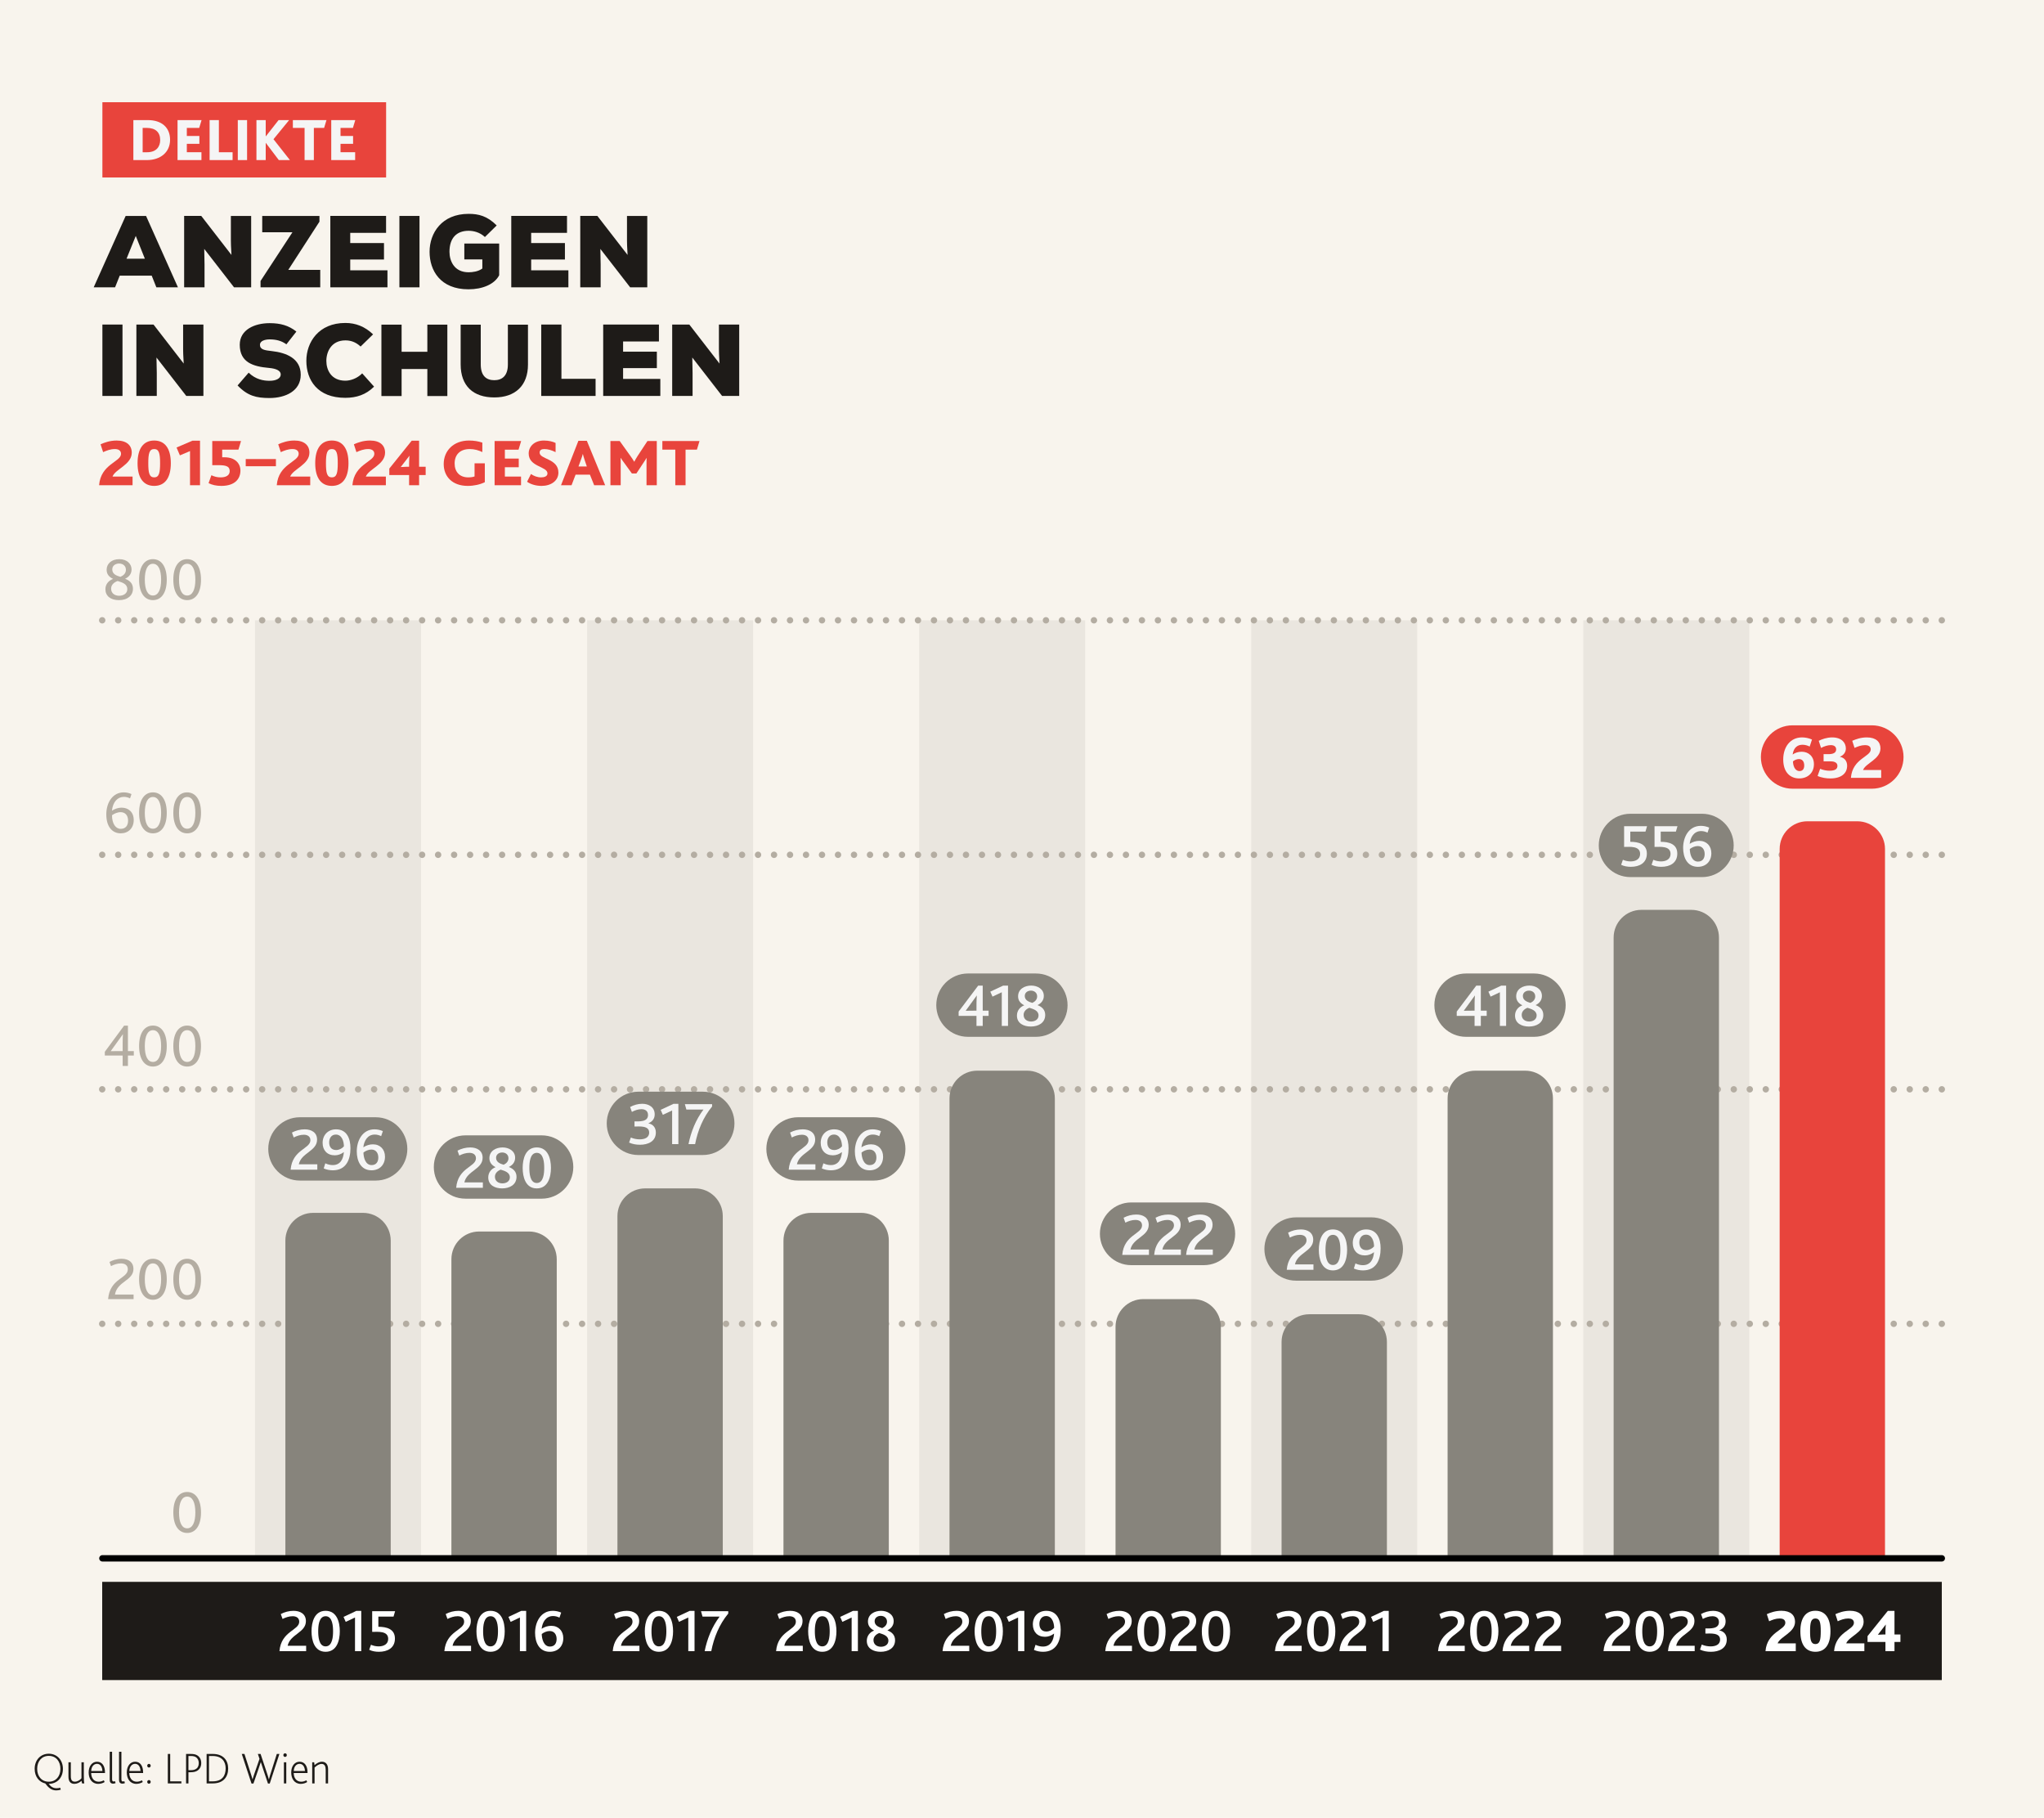 <?xml version="1.0" encoding="UTF-8"?>
<svg id="Layer_1" xmlns="http://www.w3.org/2000/svg" width="1280" height="1138.066" version="1.1" viewBox="0 0 1280 1138.066">
  <!-- Generator: Adobe Illustrator 29.5.1, SVG Export Plug-In . SVG Version: 2.1.0 Build 141)  -->
  <defs>
    <style>
      .st0 {
        fill: #fff;
      }

      .st1 {
        fill: #b4ada2;
      }

      .st2 {
        fill: #eae6df;
      }

      .st3 {
        stroke: #000;
      }

      .st3, .st4, .st5 {
        fill: none;
        stroke-linecap: round;
        stroke-linejoin: round;
        stroke-width: 4px;
      }

      .st6 {
        fill: #87847c;
      }

      .st4, .st5 {
        stroke: #b4ada2;
      }

      .st7 {
        fill: #1e1b18;
      }

      .st5 {
        stroke-dasharray: 0 10.017;
      }

      .st8 {
        fill: #f5f5f5;
      }

      .st9 {
        fill: #e8443c;
      }

      .st10 {
        fill: #f8f4ed;
      }
    </style>
  </defs>
  <rect id="Hintergrund" class="st10" x="-19.441" y="-24.188" width="1324.441" height="2049.188"/>
  <g>
    <path class="st7" d="M21.709,1107.396c0-5.6,3.78-9.464,8.848-9.464,5.152,0,8.848,3.976,8.848,9.464,0,5.824-3.892,9.408-8.96,9.408,1.456,1.792,2.828,2.744,4.956,2.744.952,0,1.708-.141,2.296-.337l.364,1.232c-.784.28-1.792.448-2.912.448-3.108,0-5.04-1.988-6.804-4.34-3.864-.896-6.636-4.256-6.636-9.156ZM37.837,1107.396c0-4.424-2.548-8.12-7.28-8.12-4.424,0-7.28,3.388-7.28,8.12s2.856,8.063,7.28,8.063,7.28-3.331,7.28-8.063Z"/>
    <path class="st7" d="M43.146,1114.396c-.224-.729-.28-1.316-.28-2.24v-8.876h1.484v8.316c0,.952.028,1.624.224,2.24.336,1.119,1.12,1.596,2.268,1.596,1.736,0,3.416-1.12,4.172-2.156v-9.996h1.484v8.232c0,3.08.112,4.368.28,5.012h-1.4l-.336-1.596c-1.26,1.092-2.8,1.876-4.536,1.876-1.26,0-2.8-.588-3.36-2.408Z"/>
    <path class="st7" d="M57.093,1110.028c.028,2.968,1.624,5.432,4.704,5.432,1.204,0,2.324-.392,3.22-.896l.504,1.092c-1.036.7-2.604,1.148-4.004,1.148-3.92,0-5.992-3.164-5.992-7.141,0-4.06,2.24-6.72,5.208-6.72,3.192,0,5.012,2.604,5.012,6.692v.392h-8.652ZM64.121,1108.74c-.056-2.268-1.12-4.479-3.36-4.479-2.184,0-3.584,1.987-3.64,4.479h7Z"/>
    <path class="st7" d="M68.709,1096.7h1.484v17.137c0,1.147.308,1.483,1.036,1.483.252,0,.644-.112.812-.196l.336,1.204c-.42.196-1.008.336-1.568.336-1.428,0-2.1-.896-2.1-2.296v-17.668Z"/>
    <path class="st7" d="M74.545,1096.7h1.484v17.137c0,1.147.308,1.483,1.036,1.483.252,0,.644-.112.812-.196l.336,1.204c-.42.196-1.008.336-1.568.336-1.428,0-2.1-.896-2.1-2.296v-17.668Z"/>
    <path class="st7" d="M80.968,1110.028c.028,2.968,1.624,5.432,4.704,5.432,1.204,0,2.324-.392,3.22-.896l.504,1.092c-1.036.7-2.604,1.148-4.004,1.148-3.92,0-5.992-3.164-5.992-7.141,0-4.06,2.24-6.72,5.208-6.72,3.192,0,5.012,2.604,5.012,6.692v.392h-8.652ZM87.996,1108.74c-.056-2.268-1.12-4.479-3.36-4.479-2.184,0-3.584,1.987-3.64,4.479h7Z"/>
    <path class="st7" d="M92.188,1105.437c0-.616.476-1.148,1.092-1.148s1.092.532,1.092,1.148-.476,1.147-1.092,1.147-1.092-.531-1.092-1.147ZM92.188,1115.572c0-.616.476-1.147,1.092-1.147s1.092.531,1.092,1.147-.476,1.148-1.092,1.148-1.092-.532-1.092-1.148Z"/>
    <path class="st7" d="M105.096,1098.072h1.484v17.164h7v1.288h-8.484v-18.452Z"/>
    <path class="st7" d="M116.525,1098.072h3.024c1.848,0,3.024.309,3.948.868,1.568.952,2.52,2.632,2.52,4.872,0,2.156-.924,4.004-2.884,4.984-.896.447-2.044.728-3.724.728h-1.4v7h-1.484v-18.452ZM119.549,1108.236c1.316,0,2.24-.252,2.912-.616,1.344-.699,2.016-2.016,2.016-3.808,0-1.708-.672-3.052-1.876-3.78-.7-.42-1.624-.672-2.996-.672h-1.596v8.876h1.54Z"/>
    <path class="st7" d="M129.386,1098.072h3.836c6.636,0,9.66,3.977,9.66,9.156,0,5.124-2.884,9.296-9.66,9.296h-3.836v-18.452ZM133.166,1115.236c6.132,0,8.148-3.724,8.148-8.147,0-4.396-2.492-7.729-8.176-7.729h-2.268v15.876h2.296Z"/>
    <path class="st7" d="M151.394,1098.072h1.68l3.64,11.284c.42,1.316.98,2.996,1.4,4.592h.056c.504-1.708.952-3.023,1.484-4.536l2.856-8.26-1.036-3.08h1.708l3.808,11.452c.392,1.204.98,2.884,1.372,4.424h.056c.42-1.624.84-2.996,1.288-4.368l3.64-11.508h1.624l-6.048,18.536h-1.12l-3.024-9.044c-.56-1.652-.98-2.856-1.428-4.34h-.056c-.448,1.456-.812,2.52-1.456,4.368l-3.136,9.016h-1.204l-6.104-18.536Z"/>
    <path class="st7" d="M177.45,1098.801c0-.645.42-1.12,1.064-1.12.672,0,1.092.476,1.092,1.12,0,.672-.448,1.12-1.092,1.12s-1.064-.477-1.064-1.12ZM177.787,1103.28h1.484v13.244h-1.484v-13.244Z"/>
    <path class="st7" d="M183.933,1110.028c.028,2.968,1.624,5.432,4.704,5.432,1.204,0,2.324-.392,3.22-.896l.504,1.092c-1.036.7-2.604,1.148-4.004,1.148-3.92,0-5.992-3.164-5.992-7.141,0-4.06,2.24-6.72,5.208-6.72,3.192,0,5.012,2.604,5.012,6.692v.392h-8.652ZM190.96,1108.74c-.056-2.268-1.12-4.479-3.36-4.479-2.184,0-3.584,1.987-3.64,4.479h7Z"/>
    <path class="st7" d="M195.508,1103.28h1.232l.224,1.792c1.456-1.26,2.968-2.128,4.676-2.128,2.072,0,3.808,1.428,3.808,4.592v8.988h-1.484v-8.456c0-2.128-.588-3.752-2.548-3.752-1.624,0-3.052,1.036-4.424,2.268v9.94h-1.484v-13.244Z"/>
  </g>
  <g>
    <path class="st7" d="M74.975,172.57l-2.914,7.315h-13.391l20.025-44.699h12.771l19.963,44.699h-13.516l-2.913-7.315h-20.025ZM79.253,161.968h11.469l-5.703-14.259-5.766,14.259Z"/>
    <path class="st7" d="M144.576,150.499v-15.313h12.709v44.699h-10.726l-18.66-24.055.186,9.733v14.321h-12.771v-44.699h10.726l18.909,24.426c-.311-5.27-.372-7.377-.372-9.113Z"/>
    <path class="st7" d="M200.046,135.186v3.596l-19.529,30.192h20.025v10.911h-37.384v-3.968l19.963-30.502h-18.909v-10.229h35.834Z"/>
    <path class="st7" d="M206.862,179.885v-44.699h34.904v10.601h-22.442v6.386h21.141v10.292h-21.141v6.757h23.311v10.664h-35.772Z"/>
    <path class="st7" d="M250.113,135.186h12.586v44.699h-12.586v-44.699Z"/>
    <path class="st7" d="M293.438,144.485c-7.315,0-11.966,4.34-11.966,13.143,0,5.766,2.977,12.833,11.966,12.833,2.418,0,6.075-.434,8.617-2.356v-5.704h-11.283v-9.919h21.822v19.839c-2.913,5.704-10.539,8.804-19.219,8.804-17.669,0-24.364-11.842-24.364-23.497,0-11.779,7.688-23.745,24.427-23.745,6.262,0,11.655,1.302,17.606,7.254l-7.377,7.253c-3.224-3.038-7.191-3.906-10.229-3.906Z"/>
    <path class="st7" d="M320.167,179.885v-44.699h34.904v10.601h-22.442v6.386h21.141v10.292h-21.141v6.757h23.311v10.664h-35.772Z"/>
    <path class="st7" d="M392.637,150.499v-15.313h12.709v44.699h-10.726l-18.66-24.055.186,9.733v14.321h-12.771v-44.699h10.726l18.909,24.426c-.311-5.27-.372-7.377-.372-9.113Z"/>
    <path class="st7" d="M64.125,203.186h12.586v44.699h-12.586v-44.699Z"/>
    <path class="st7" d="M114.672,218.499v-15.312h12.709v44.699h-10.726l-18.66-24.055.186,9.733v14.321h-12.771v-44.699h10.726l18.909,24.427c-.311-5.271-.372-7.378-.372-9.114Z"/>
    <path class="st7" d="M168.862,212.485c-3.038,0-6.076.992-6.076,3.349,0,3.1,3.038,3.472,7.439,3.968,8.865.991,18.104,4.463,18.104,14.816,0,10.168-9.548,14.569-19.591,14.569-8.122,0-13.701-1.302-19.963-7.873l6.943-7.998c4.401,4.278,9.3,5.084,13.081,5.084,4.154,0,7.006-1.488,7.006-3.968,0-2.232-2.48-3.658-7.439-4.092-9.796-.868-18.228-3.41-18.228-14.507,0-9.424,9.3-13.516,18.724-13.516,6.695,0,11.903,1.426,16.738,5.27l-6.262,7.998c-3.037-2.294-6.571-3.101-10.477-3.101Z"/>
    <path class="st7" d="M216.272,249.063c-17.482,0-24.427-11.098-24.427-23.187,0-11.531,7.626-23.683,24.427-23.683,6.51,0,12.214,2.231,17.359,7.13l-7.812,7.625c-3.286-3.037-6.51-3.844-9.548-3.844-8.68,0-11.903,7.006-11.903,12.834,0,5.766,3.101,12.398,11.903,12.398,3.101,0,7.315-1.302,10.54-4.587l7.439,8.307c-5.084,5.084-11.098,7.006-17.979,7.006Z"/>
    <path class="st7" d="M267.615,231.022h-16.119v16.925h-12.647v-44.699h12.647v16.987h16.119v-16.987h12.523v44.699h-12.523v-16.925Z"/>
    <path class="st7" d="M330.63,228.232c0,13.206-7.998,20.583-21.079,20.583s-21.078-7.067-21.078-20.707v-24.86h12.585v24.86c0,7.068,3.348,9.92,8.493,9.92,5.084,0,8.494-2.976,8.494-9.796v-24.984h12.585v24.984Z"/>
    <path class="st7" d="M351.582,237.16h21.389v10.726h-34.036v-44.699h12.647v33.974Z"/>
    <path class="st7" d="M377.734,247.885v-44.699h34.904v10.602h-22.442v6.385h21.141v10.292h-21.141v6.758h23.311v10.663h-35.772Z"/>
    <path class="st7" d="M450.205,218.499v-15.312h12.709v44.699h-10.726l-18.66-24.055.186,9.733v14.321h-12.771v-44.699h10.726l18.909,24.427c-.311-5.271-.372-7.378-.372-9.114Z"/>
  </g>
  <g>
    <path class="st9" d="M75.789,284.118c0-2.226-1.89-2.982-3.823-2.982-2.856,0-5.125.924-7.393,1.933l-1.596-4.915c2.562-1.134,5.923-2.353,10.082-2.353,6.385,0,9.452,3.108,9.452,7.604,0,7.477-10.25,10.208-12.056,14.955h12.561v5.419h-20.962c1.092-13.4,13.736-14.535,13.736-19.66Z"/>
    <path class="st9" d="M86.139,290c0-9.326,3.781-14.199,10.418-14.199s10.418,4.873,10.418,14.199-3.781,14.198-10.418,14.198-10.418-4.873-10.418-14.198ZM100.253,290c0-6.007-.63-8.864-3.696-8.864s-3.697,2.856-3.697,8.864.63,8.863,3.697,8.863,3.696-2.856,3.696-8.863Z"/>
    <path class="st9" d="M118.998,282.396l-6.343,2.688-2.101-4.915,9.998-4.285h4.705v27.893h-6.259v-21.382Z"/>
    <path class="st9" d="M132.377,297.519c1.764.84,3.528,1.344,5.839,1.344,3.15,0,5.629-1.176,5.629-3.907,0-1.344-.42-2.478-2.016-3.108-1.092-.462-2.773-.63-5.209-.63h-3.697v-15.123h18.021l-1.638,5.419h-10.166v4.747h1.05c2.227,0,4.075.336,5.503.966,3.571,1.554,4.873,4.663,4.873,7.309,0,5.335-3.529,9.662-11.972,9.662-3.15,0-5.755-.588-7.981-1.722l1.765-4.957Z"/>
    <path class="st9" d="M153.885,287.395h18.903v4.495h-18.903v-4.495Z"/>
    <path class="st9" d="M187.046,284.118c0-2.226-1.89-2.982-3.823-2.982-2.856,0-5.125.924-7.393,1.933l-1.596-4.915c2.562-1.134,5.923-2.353,10.082-2.353,6.385,0,9.452,3.108,9.452,7.604,0,7.477-10.25,10.208-12.056,14.955h12.561v5.419h-20.962c1.092-13.4,13.736-14.535,13.736-19.66Z"/>
    <path class="st9" d="M197.397,290c0-9.326,3.781-14.199,10.418-14.199s10.417,4.873,10.417,14.199-3.78,14.198-10.417,14.198-10.418-4.873-10.418-14.198ZM211.512,290c0-6.007-.63-8.864-3.697-8.864s-3.697,2.856-3.697,8.864.63,8.863,3.697,8.863,3.697-2.856,3.697-8.863Z"/>
    <path class="st9" d="M234.418,284.118c0-2.226-1.89-2.982-3.823-2.982-2.856,0-5.125.924-7.393,1.933l-1.596-4.915c2.562-1.134,5.923-2.353,10.082-2.353,6.385,0,9.452,3.108,9.452,7.604,0,7.477-10.25,10.208-12.056,14.955h12.561v5.419h-20.962c1.092-13.4,13.736-14.535,13.736-19.66Z"/>
    <path class="st9" d="M243.794,293.36l14.031-17.475h4.621v16.341h4.117v5.167h-4.117v6.385h-6.259v-6.385h-12.393v-4.033ZM254.464,292.226h1.723v-2.058c0-2.059.21-4.537.252-4.873l-5.503,7.1c.378-.042,2.562-.168,3.528-.168Z"/>
    <path class="st9" d="M303.607,301.888c-2.983,1.47-6.847,2.31-10.712,2.31-9.662,0-15.039-5.881-15.039-13.694,0-8.359,6.217-14.703,15.836-14.703,3.277,0,5.923.504,8.36,1.302v5.923c-2.311-1.092-4.831-1.891-7.855-1.891-6.301,0-9.494,3.697-9.494,9.032,0,5.167,3.024,8.695,8.527,8.695,1.554,0,2.982-.21,3.949-.588v-8.191h6.427v11.804Z"/>
    <path class="st9" d="M309.73,276.095h16.635l-1.639,5.419h-8.569v5.587h8.696v5.419h-8.696v5.839h10.124v5.419h-16.551v-27.683Z"/>
    <path class="st9" d="M332.503,296.763c1.849,1.26,3.949,2.1,6.385,2.1,1.89,0,3.949-.63,3.949-2.436,0-4.579-11.762-3.991-11.762-12.519,0-4.243,3.403-8.107,9.536-8.107,3.067,0,5.629.672,7.31,1.512v5.755c-2.562-1.26-4.831-1.933-7.1-1.933-1.554,0-2.898.546-2.898,2.227,0,4.285,11.762,3.612,11.762,12.518,0,5.125-4.621,8.317-10.544,8.317-3.276,0-6.679-.882-9.074-2.604l2.437-4.831Z"/>
    <path class="st9" d="M362.203,275.969h5.293l11.468,27.809h-6.889l-2.646-6.595h-8.99l-2.521,6.595h-6.595l10.88-27.809ZM367.496,292.058l-1.302-3.823c-.63-1.89-.966-3.066-1.176-3.949h-.084c-.21.924-.588,2.101-1.302,3.991l-1.386,3.781h5.251Z"/>
    <path class="st9" d="M382.269,276.095h5.797l6.931,9.662c.84,1.176,1.512,2.184,2.142,3.276h.084c.504-1.008,1.176-2.185,2.017-3.487l6.217-9.452h5.839v27.683h-6.427v-14.115c0-1.008,0-2.142.042-2.982h-.042c-.252.588-1.386,2.227-1.848,2.94l-4.495,6.806h-2.814l-5.125-7.058c-.588-.798-1.26-1.638-1.849-2.688h-.084c.042.924.042,2.017.042,2.772v14.325h-6.427v-27.683Z"/>
    <path class="st9" d="M422.888,281.514h-8.107v-5.419h23.272l-1.639,5.419h-7.099v22.264h-6.428v-22.264Z"/>
  </g>
  <rect class="st9" x="64.125" y="64" width="177.67" height="47.111"/>
  <rect class="st7" x="64" y="990.333" width="1152" height="61.499"/>
  <g>
    <path class="st8" d="M83.516,75.184h9.042c8.777,0,13.944,4.711,13.944,12.31,0,7.903-6.079,12.728-14.552,12.728h-8.435v-25.038ZM92.103,95.321c5.813,0,8.207-3.533,8.207-7.637,0-4.863-2.926-7.599-8.321-7.599h-2.66v15.236h2.774Z"/>
    <path class="st8" d="M111.18,75.184h15.046l-1.482,4.901h-7.751v5.053h7.865v4.901h-7.865v5.281h9.157v4.901h-14.97v-25.038Z"/>
    <path class="st8" d="M131.255,75.184h5.813v20.137h8.587v4.901h-14.4v-25.038Z"/>
    <path class="st8" d="M148.914,75.184h5.813v25.038h-5.813v-25.038Z"/>
    <path class="st8" d="M160.588,75.184h5.813v10.106h.114l7.941-10.106h6.611l-9.803,11.968,10.296,13.07h-6.953l-8.093-10.676h-.114v10.676h-5.813v-25.038Z"/>
    <path class="st8" d="M190.732,80.085h-7.333v-4.901h21.049l-1.481,4.901h-6.421v20.137h-5.813v-20.137Z"/>
    <path class="st8" d="M207.434,75.184h15.046l-1.482,4.901h-7.751v5.053h7.865v4.901h-7.865v5.281h9.157v4.901h-14.97v-25.038Z"/>
  </g>
  <rect class="st2" x="159.705" y="388.338" width="103.973" height="587.266"/>
  <rect class="st2" x="367.651" y="388.338" width="103.973" height="587.266"/>
  <rect class="st2" x="575.597" y="388.338" width="103.973" height="587.266"/>
  <rect class="st2" x="783.542" y="388.338" width="103.973" height="587.266"/>
  <rect class="st2" x="991.488" y="388.338" width="103.973" height="587.266"/>
  <g>
    <g>
      <line class="st4" x1="64" y1="828.788" x2="64" y2="828.788"/>
      <line class="st5" x1="74.017" y1="828.788" x2="1210.991" y2="828.788"/>
      <line class="st4" x1="1216" y1="828.788" x2="1216" y2="828.788"/>
    </g>
    <g>
      <line class="st4" x1="64" y1="681.971" x2="64" y2="681.971"/>
      <line class="st5" x1="74.017" y1="681.971" x2="1210.991" y2="681.971"/>
      <line class="st4" x1="1216" y1="681.971" x2="1216" y2="681.971"/>
    </g>
    <g>
      <line class="st4" x1="64" y1="535.155" x2="64" y2="535.155"/>
      <line class="st5" x1="74.017" y1="535.155" x2="1210.991" y2="535.155"/>
      <line class="st4" x1="1216" y1="535.155" x2="1216" y2="535.155"/>
    </g>
    <g>
      <line class="st4" x1="64" y1="388.338" x2="64" y2="388.338"/>
      <line class="st5" x1="74.017" y1="388.338" x2="1210.991" y2="388.338"/>
      <line class="st4" x1="1216" y1="388.338" x2="1216" y2="388.338"/>
    </g>
  </g>
  <g>
    <path class="st9" d="M1131.825,514.17h31.246c9.589,0,17.362,7.773,17.362,17.362v443.76h-65.969v-443.76c0-9.589,7.773-17.362,17.362-17.362Z"/>
    <path class="st6" d="M1027.852,569.622h31.246c9.589,0,17.362,7.773,17.362,17.362v388.309h-65.969v-388.309c0-9.589,7.773-17.362,17.362-17.362Z"/>
    <path class="st6" d="M923.879,670.31h31.246c9.589,0,17.362,7.773,17.362,17.362v287.621h-65.969v-287.621c0-9.589,7.773-17.362,17.362-17.362Z"/>
    <path class="st6" d="M819.906,822.801h31.246c9.589,0,17.362,7.773,17.362,17.362v135.13h-65.969v-135.13c0-9.589,7.773-17.362,17.362-17.362Z"/>
    <path class="st6" d="M715.933,813.316h31.246c9.589,0,17.362,7.773,17.362,17.362v144.615h-65.969v-144.615c0-9.589,7.773-17.362,17.362-17.362Z"/>
    <path class="st6" d="M611.96,670.31h31.246c9.589,0,17.362,7.773,17.362,17.362v287.621h-65.969v-287.621c0-9.589,7.773-17.362,17.362-17.362Z"/>
    <path class="st6" d="M507.987,759.324h31.246c9.589,0,17.362,7.773,17.362,17.362v198.607h-65.969v-198.607c0-9.589,7.773-17.362,17.362-17.362Z"/>
    <path class="st6" d="M404.014,744.002h31.246c9.589,0,17.362,7.773,17.362,17.362v213.929h-65.969v-213.929c0-9.589,7.773-17.362,17.362-17.362Z"/>
    <path class="st6" d="M300.041,770.998h31.246c9.589,0,17.362,7.773,17.362,17.362v186.933h-65.969v-186.933c0-9.589,7.773-17.362,17.362-17.362Z"/>
    <path class="st6" d="M196.068,759.324h31.246c9.589,0,17.362,7.773,17.362,17.362v198.607h-65.969v-198.607c0-9.589,7.773-17.362,17.362-17.362Z"/>
  </g>
  <g>
    <path class="st0" d="M187.384,1015.271c0-2.432-1.9-3.42-4.104-3.42-2.242,0-4.369.722-6.345,1.71l-1.102-3.077c2.432-1.292,5.205-2.014,7.979-2.014,4.141,0,7.75,1.899,7.75,6.459,0,7.219-9.917,8.168-11.436,15.426h11.588v3.381h-16.717c1.064-12.689,12.386-12.956,12.386-18.465Z"/>
    <path class="st0" d="M195.088,1021.274c0-5.737,1.824-12.804,8.814-12.804,7.029,0,8.891,7.028,8.891,12.804s-1.862,12.842-8.891,12.842c-6.991,0-8.814-7.104-8.814-12.842ZM208.576,1021.274c0-3.04-.304-9.423-4.635-9.423-4.369,0-4.673,6.346-4.673,9.423,0,3.039.304,9.461,4.635,9.461,4.37,0,4.673-6.384,4.673-9.461Z"/>
    <path class="st0" d="M222.31,1012.649l-5.813,2.736-1.368-3.116,8.017-3.762h3.078v25.229h-3.913v-21.087Z"/>
    <path class="st0" d="M232.304,1029.709c1.52.684,3.192,1.026,4.863,1.026,2.964,0,5.927-1.292,5.927-4.674,0-5.205-6.535-4.407-10.03-4.407v-12.956h14.362l-.988,3.382h-9.499v6.383c4.977,0,10.372,1.254,10.372,7.371,0,5.927-4.673,8.282-10.03,8.282-2.09,0-4.217-.342-6.079-1.254l1.102-3.153Z"/>
  </g>
  <g>
    <path class="st0" d="M290.655,1015.271c0-2.432-1.9-3.42-4.104-3.42-2.242,0-4.369.722-6.345,1.71l-1.102-3.077c2.432-1.292,5.205-2.014,7.979-2.014,4.141,0,7.75,1.899,7.75,6.459,0,7.219-9.917,8.168-11.436,15.426h11.588v3.381h-16.717c1.064-12.689,12.386-12.956,12.386-18.465Z"/>
    <path class="st0" d="M298.359,1021.274c0-5.737,1.824-12.804,8.814-12.804,7.029,0,8.891,7.028,8.891,12.804s-1.862,12.842-8.891,12.842c-6.991,0-8.814-7.104-8.814-12.842ZM311.847,1021.274c0-3.04-.304-9.423-4.635-9.423-4.369,0-4.673,6.346-4.673,9.423,0,3.039.304,9.461,4.635,9.461,4.37,0,4.673-6.384,4.673-9.461Z"/>
    <path class="st0" d="M325.581,1012.649l-5.813,2.736-1.368-3.116,8.017-3.762h3.078v25.229h-3.913v-21.087Z"/>
    <path class="st0" d="M335.078,1022.263c0-6.726,3.533-13.792,11.094-13.792,1.786,0,3.609.38,5.243,1.102l-1.064,3.153c-1.216-.607-2.622-.987-3.989-.987-4.56,0-6.725,3.913-7.181,7.979,1.786-1.178,3.875-1.862,6.003-1.862,4.597,0,7.561,3.192,7.561,7.751,0,5.054-3.343,8.511-8.435,8.511-6.763,0-9.232-5.965-9.232-11.854ZM348.565,1026.1c0-2.697-1.406-4.978-4.332-4.978-1.748,0-3.647.798-4.977,1.862.038,3.077,1.216,7.864,5.091,7.864,2.925,0,4.217-2.014,4.217-4.749Z"/>
  </g>
  <g>
    <path class="st0" d="M396.093,1015.271c0-2.432-1.9-3.42-4.104-3.42-2.242,0-4.369.722-6.345,1.71l-1.102-3.077c2.432-1.292,5.205-2.014,7.979-2.014,4.141,0,7.75,1.899,7.75,6.459,0,7.219-9.917,8.168-11.436,15.426h11.588v3.381h-16.717c1.064-12.689,12.386-12.956,12.386-18.465Z"/>
    <path class="st0" d="M403.797,1021.274c0-5.737,1.824-12.804,8.814-12.804,7.029,0,8.891,7.028,8.891,12.804s-1.862,12.842-8.891,12.842c-6.991,0-8.814-7.104-8.814-12.842ZM417.285,1021.274c0-3.04-.304-9.423-4.635-9.423-4.369,0-4.673,6.346-4.673,9.423,0,3.039.304,9.461,4.635,9.461,4.37,0,4.673-6.384,4.673-9.461Z"/>
    <path class="st0" d="M431.019,1012.649l-5.813,2.736-1.368-3.116,8.017-3.762h3.078v25.229h-3.913v-21.087Z"/>
    <path class="st0" d="M450.652,1012.08h-10.714l-.95-3.382h17.06v1.481c-5.585,6.726-9.005,15.008-10.638,23.557h-4.142c1.558-7.751,4.597-15.312,9.385-21.656Z"/>
  </g>
  <g>
    <path class="st0" d="M498.389,1015.271c0-2.432-1.9-3.42-4.104-3.42-2.242,0-4.369.722-6.345,1.71l-1.102-3.077c2.432-1.292,5.205-2.014,7.979-2.014,4.142,0,7.751,1.899,7.751,6.459,0,7.219-9.917,8.168-11.436,15.426h11.588v3.381h-16.718c1.064-12.689,12.386-12.956,12.386-18.465Z"/>
    <path class="st0" d="M506.093,1021.274c0-5.737,1.824-12.804,8.814-12.804,7.029,0,8.891,7.028,8.891,12.804s-1.862,12.842-8.891,12.842c-6.991,0-8.814-7.104-8.814-12.842ZM519.581,1021.274c0-3.04-.304-9.423-4.635-9.423-4.37,0-4.673,6.346-4.673,9.423,0,3.039.304,9.461,4.635,9.461,4.37,0,4.673-6.384,4.673-9.461Z"/>
    <path class="st0" d="M533.315,1012.649l-5.813,2.736-1.368-3.116,8.017-3.762h3.078v25.229h-3.913v-21.087Z"/>
    <path class="st0" d="M542.812,1027.239c0-2.963,1.786-5.319,4.521-6.383v-.076c-2.279-1.178-3.799-2.888-3.799-5.585,0-4.598,4.142-6.725,8.245-6.725,3.875,0,7.865,2.127,7.865,6.459,0,2.697-1.558,4.597-3.875,5.736v.076c2.812,1.064,4.749,2.964,4.749,6.117,0,5.092-4.445,7.257-9.004,7.257-4.37,0-8.701-1.899-8.701-6.877ZM556.337,1027.163c0-3.115-3.306-4.027-5.737-4.787-1.899.722-3.609,2.242-3.609,4.407,0,2.774,2.127,4.18,4.711,4.18,2.317,0,4.635-1.216,4.635-3.8ZM555.463,1015.233c0-2.242-1.748-3.609-3.914-3.609-1.976,0-3.837,1.178-3.837,3.344,0,2.697,2.546,3.723,4.75,4.331,1.672-.798,3.001-2.09,3.001-4.065Z"/>
  </g>
  <g>
    <path class="st0" d="M602.622,1015.271c0-2.432-1.9-3.42-4.104-3.42-2.242,0-4.369.722-6.345,1.71l-1.102-3.077c2.432-1.292,5.205-2.014,7.979-2.014,4.142,0,7.751,1.899,7.751,6.459,0,7.219-9.917,8.168-11.436,15.426h11.588v3.381h-16.718c1.064-12.689,12.386-12.956,12.386-18.465Z"/>
    <path class="st0" d="M610.326,1021.274c0-5.737,1.824-12.804,8.814-12.804,7.029,0,8.891,7.028,8.891,12.804s-1.862,12.842-8.891,12.842c-6.991,0-8.814-7.104-8.814-12.842ZM623.813,1021.274c0-3.04-.304-9.423-4.635-9.423-4.37,0-4.673,6.346-4.673,9.423,0,3.039.304,9.461,4.635,9.461,4.37,0,4.673-6.384,4.673-9.461Z"/>
    <path class="st0" d="M637.547,1012.649l-5.813,2.736-1.368-3.116,8.017-3.762h3.078v25.229h-3.914v-21.087Z"/>
    <path class="st0" d="M647.478,1032.938l.987-3.191c1.444.684,3.04,1.102,4.674,1.102,4.825,0,6.61-3.837,6.952-8.093h-.075c-1.596,1.254-3.572,1.976-5.623,1.976-4.712,0-7.6-3.115-7.6-7.788,0-4.939,3.42-8.473,8.397-8.473,6.839,0,9.042,5.851,9.042,11.815,0,7.295-2.812,13.83-11.057,13.83-1.938,0-3.913-.38-5.698-1.178ZM660.129,1019.108c-.038-3.115-1.254-7.37-5.053-7.37-2.812,0-4.18,2.317-4.18,4.9,0,2.812,1.406,4.788,4.369,4.788,1.824,0,3.686-.912,4.863-2.318Z"/>
  </g>
  <g>
    <path class="st0" d="M704.526,1015.271c0-2.432-1.899-3.42-4.103-3.42-2.242,0-4.37.722-6.346,1.71l-1.102-3.077c2.432-1.292,5.205-2.014,7.979-2.014,4.142,0,7.751,1.899,7.751,6.459,0,7.219-9.916,8.168-11.437,15.426h11.589v3.381h-16.718c1.063-12.689,12.386-12.956,12.386-18.465Z"/>
    <path class="st0" d="M712.23,1021.274c0-5.737,1.824-12.804,8.815-12.804,7.028,0,8.891,7.028,8.891,12.804s-1.862,12.842-8.891,12.842c-6.991,0-8.815-7.104-8.815-12.842ZM725.719,1021.274c0-3.04-.304-9.423-4.636-9.423-4.369,0-4.673,6.346-4.673,9.423,0,3.039.304,9.461,4.636,9.461,4.369,0,4.673-6.384,4.673-9.461Z"/>
    <path class="st0" d="M744.9,1015.271c0-2.432-1.899-3.42-4.103-3.42-2.242,0-4.37.722-6.346,1.71l-1.102-3.077c2.432-1.292,5.205-2.014,7.979-2.014,4.142,0,7.751,1.899,7.751,6.459,0,7.219-9.916,8.168-11.437,15.426h11.589v3.381h-16.718c1.063-12.689,12.386-12.956,12.386-18.465Z"/>
    <path class="st0" d="M752.604,1021.274c0-5.737,1.824-12.804,8.815-12.804,7.028,0,8.891,7.028,8.891,12.804s-1.862,12.842-8.891,12.842c-6.991,0-8.815-7.104-8.815-12.842ZM766.093,1021.274c0-3.04-.304-9.423-4.636-9.423-4.369,0-4.673,6.346-4.673,9.423,0,3.039.304,9.461,4.636,9.461,4.369,0,4.673-6.384,4.673-9.461Z"/>
  </g>
  <g>
    <path class="st0" d="M810.8,1015.271c0-2.432-1.899-3.42-4.103-3.42-2.242,0-4.37.722-6.346,1.71l-1.102-3.077c2.432-1.292,5.205-2.014,7.979-2.014,4.142,0,7.751,1.899,7.751,6.459,0,7.219-9.916,8.168-11.437,15.426h11.589v3.381h-16.718c1.063-12.689,12.386-12.956,12.386-18.465Z"/>
    <path class="st0" d="M818.504,1021.274c0-5.737,1.824-12.804,8.815-12.804,7.028,0,8.891,7.028,8.891,12.804s-1.862,12.842-8.891,12.842c-6.991,0-8.815-7.104-8.815-12.842ZM831.992,1021.274c0-3.04-.304-9.423-4.636-9.423-4.369,0-4.673,6.346-4.673,9.423,0,3.039.304,9.461,4.636,9.461,4.369,0,4.673-6.384,4.673-9.461Z"/>
    <path class="st0" d="M851.174,1015.271c0-2.432-1.899-3.42-4.103-3.42-2.242,0-4.37.722-6.346,1.71l-1.102-3.077c2.432-1.292,5.205-2.014,7.979-2.014,4.142,0,7.751,1.899,7.751,6.459,0,7.219-9.916,8.168-11.437,15.426h11.589v3.381h-16.718c1.063-12.689,12.386-12.956,12.386-18.465Z"/>
    <path class="st0" d="M865.747,1012.649l-5.812,2.736-1.368-3.116,8.017-3.762h3.078v25.229h-3.914v-21.087Z"/>
  </g>
  <g>
    <path class="st0" d="M912.92,1015.271c0-2.432-1.899-3.42-4.103-3.42-2.242,0-4.37.722-6.346,1.71l-1.102-3.077c2.432-1.292,5.205-2.014,7.979-2.014,4.142,0,7.751,1.899,7.751,6.459,0,7.219-9.916,8.168-11.437,15.426h11.589v3.381h-16.718c1.063-12.689,12.386-12.956,12.386-18.465Z"/>
    <path class="st0" d="M920.624,1021.274c0-5.737,1.824-12.804,8.815-12.804,7.028,0,8.891,7.028,8.891,12.804s-1.862,12.842-8.891,12.842c-6.991,0-8.815-7.104-8.815-12.842ZM934.112,1021.274c0-3.04-.304-9.423-4.636-9.423-4.369,0-4.673,6.346-4.673,9.423,0,3.039.304,9.461,4.636,9.461,4.369,0,4.673-6.384,4.673-9.461Z"/>
    <path class="st0" d="M953.294,1015.271c0-2.432-1.899-3.42-4.103-3.42-2.242,0-4.37.722-6.346,1.71l-1.102-3.077c2.432-1.292,5.205-2.014,7.979-2.014,4.142,0,7.751,1.899,7.751,6.459,0,7.219-9.916,8.168-11.437,15.426h11.589v3.381h-16.718c1.063-12.689,12.386-12.956,12.386-18.465Z"/>
    <path class="st0" d="M973.289,1015.271c0-2.432-1.899-3.42-4.103-3.42-2.242,0-4.37.722-6.346,1.71l-1.102-3.077c2.432-1.292,5.205-2.014,7.979-2.014,4.142,0,7.751,1.899,7.751,6.459,0,7.219-9.916,8.168-11.437,15.426h11.589v3.381h-16.718c1.063-12.689,12.386-12.956,12.386-18.465Z"/>
  </g>
  <g>
    <path class="st0" d="M1016.545,1015.271c0-2.432-1.899-3.42-4.103-3.42-2.242,0-4.37.722-6.346,1.71l-1.102-3.077c2.432-1.292,5.205-2.014,7.979-2.014,4.142,0,7.751,1.899,7.751,6.459,0,7.219-9.916,8.168-11.437,15.426h11.589v3.381h-16.718c1.063-12.689,12.386-12.956,12.386-18.465Z"/>
    <path class="st0" d="M1024.249,1021.274c0-5.737,1.824-12.804,8.815-12.804,7.028,0,8.891,7.028,8.891,12.804s-1.862,12.842-8.891,12.842c-6.991,0-8.815-7.104-8.815-12.842ZM1037.737,1021.274c0-3.04-.304-9.423-4.636-9.423-4.369,0-4.673,6.346-4.673,9.423,0,3.039.304,9.461,4.636,9.461,4.369,0,4.673-6.384,4.673-9.461Z"/>
    <path class="st0" d="M1056.919,1015.271c0-2.432-1.899-3.42-4.103-3.42-2.242,0-4.37.722-6.346,1.71l-1.102-3.077c2.432-1.292,5.205-2.014,7.979-2.014,4.142,0,7.751,1.899,7.751,6.459,0,7.219-9.916,8.168-11.437,15.426h11.589v3.381h-16.718c1.063-12.689,12.386-12.956,12.386-18.465Z"/>
    <path class="st0" d="M1065.684,1029.595c1.748.761,3.647,1.141,5.547,1.141,2.812,0,5.928-.874,5.928-4.256,0-4.521-6.27-3.762-9.195-3.762v-3.229c3.002,0,8.473.418,8.473-3.989,0-2.508-1.747-3.647-4.103-3.647-2.09,0-4.18.722-6.004,1.71l-1.102-3.077c2.28-1.254,4.939-2.014,7.561-2.014,4.18,0,7.827,2.127,7.827,6.648,0,2.698-1.481,4.521-3.913,5.547v.076c2.964.57,4.635,2.736,4.635,5.699,0,5.661-4.977,7.675-9.916,7.675-2.317,0-4.749-.38-6.839-1.367l1.102-3.154Z"/>
  </g>
  <g>
    <path class="st0" d="M1118.015,1015.955c0-2.014-1.71-2.697-3.458-2.697-2.584,0-4.635.836-6.687,1.747l-1.444-4.445c2.317-1.025,5.357-2.127,9.119-2.127,5.774,0,8.549,2.812,8.549,6.877,0,6.763-9.271,9.232-10.905,13.525h11.36v4.901h-18.959c.988-12.12,12.425-13.146,12.425-17.781Z"/>
    <path class="st0" d="M1127.429,1021.274c0-8.435,3.42-12.842,9.423-12.842s9.422,4.407,9.422,12.842-3.419,12.842-9.422,12.842-9.423-4.407-9.423-12.842ZM1140.195,1021.274c0-5.434-.57-8.017-3.344-8.017s-3.344,2.583-3.344,8.017.57,8.017,3.344,8.017,3.344-2.583,3.344-8.017Z"/>
    <path class="st0" d="M1160.97,1015.955c0-2.014-1.71-2.697-3.458-2.697-2.584,0-4.635.836-6.687,1.747l-1.444-4.445c2.317-1.025,5.357-2.127,9.119-2.127,5.774,0,8.549,2.812,8.549,6.877,0,6.763-9.271,9.232-10.905,13.525h11.36v4.901h-18.959c.988-12.12,12.425-13.146,12.425-17.781Z"/>
    <path class="st0" d="M1169.498,1024.313l12.69-15.806h4.18v14.78h3.723v4.673h-3.723v5.775h-5.661v-5.775h-11.209v-3.647ZM1179.148,1023.288h1.559v-1.861c0-1.862.189-4.104.228-4.408l-4.978,6.422c.342-.038,2.318-.152,3.191-.152Z"/>
  </g>
  <line class="st3" x1="64.125" y1="975.604" x2="1216" y2="975.604"/>
  <g>
    <path class="st1" d="M66.01,368.879c0-3.268,2.166-5.472,4.75-6.421v-.076c-2.09-.988-3.989-2.622-3.989-5.661,0-3.838,3.077-6.649,7.94-6.649,5.016,0,7.675,3.116,7.675,6.422,0,3.077-1.976,4.863-3.99,5.812v.076c2.47.912,4.863,2.621,4.863,6.231,0,4.065-3.229,7.104-8.776,7.104-5.357,0-8.473-2.697-8.473-6.839ZM79.727,368.841c0-3.191-3.04-4.18-6.041-5.091-1.976.646-4.104,2.203-4.104,4.749,0,3.077,2.394,4.483,5.053,4.483s5.091-1.406,5.091-4.142ZM78.853,356.721c0-2.166-1.596-3.913-4.255-3.913-2.47,0-4.293,1.443-4.293,3.686,0,2.812,2.47,3.913,5.091,4.635,1.71-.722,3.458-2.052,3.458-4.407Z"/>
    <path class="st1" d="M87.104,362.914c0-8.321,3.458-12.843,8.663-12.843s8.663,4.521,8.663,12.843-3.458,12.804-8.663,12.804-8.663-4.521-8.663-12.804ZM100.896,362.914c0-6.308-1.786-9.955-5.129-9.955-3.306,0-5.091,3.647-5.091,9.955,0,6.269,1.786,9.916,5.091,9.916s5.129-3.647,5.129-9.916Z"/>
    <path class="st1" d="M108.54,362.914c0-8.321,3.458-12.843,8.663-12.843s8.663,4.521,8.663,12.843-3.458,12.804-8.663,12.804-8.663-4.521-8.663-12.804ZM122.332,362.914c0-6.308-1.786-9.955-5.129-9.955-3.306,0-5.091,3.647-5.091,9.955,0,6.269,1.786,9.916,5.091,9.916s5.129-3.647,5.129-9.916Z"/>
    <path class="st1" d="M66.569,509.863c0-7.561,4.104-13.792,10.905-13.792,1.52,0,3.229.305,4.863,1.064l-.912,2.697c-1.254-.646-2.545-.95-3.837-.95-3.837,0-6.915,3.04-7.485,8.663,1.558-1.025,3.647-1.899,6.117-1.899,4.179,0,7.523,2.735,7.523,7.713,0,5.167-3.419,8.358-8.169,8.358-4.901,0-9.005-3.686-9.005-11.854ZM80.209,513.739c0-3.382-1.938-5.281-4.673-5.281-1.938,0-4.065.912-5.395,1.938,0,5.243,2.28,8.511,5.433,8.511,2.888,0,4.635-1.823,4.635-5.167Z"/>
    <path class="st1" d="M87.104,508.914c0-8.321,3.458-12.843,8.663-12.843s8.663,4.521,8.663,12.843-3.458,12.804-8.663,12.804-8.663-4.521-8.663-12.804ZM100.896,508.914c0-6.308-1.786-9.955-5.129-9.955-3.306,0-5.091,3.647-5.091,9.955,0,6.269,1.786,9.916,5.091,9.916s5.129-3.647,5.129-9.916Z"/>
    <path class="st1" d="M108.54,508.914c0-8.321,3.458-12.843,8.663-12.843s8.663,4.521,8.663,12.843-3.458,12.804-8.663,12.804-8.663-4.521-8.663-12.804ZM122.332,508.914c0-6.308-1.786-9.955-5.129-9.955-3.306,0-5.091,3.647-5.091,9.955,0,6.269,1.786,9.916,5.091,9.916s5.129-3.647,5.129-9.916Z"/>
    <path class="st1" d="M65.634,658.485l12.082-16.376h2.394v15.958h3.686v2.773h-3.686v6.497h-3.306v-6.497h-11.17v-2.355ZM72.397,658.067h4.407v-5.243c0-2.166.114-4.256.19-5.396l-7.675,10.677c.76,0,2.128-.038,3.078-.038Z"/>
    <path class="st1" d="M87.104,654.914c0-8.321,3.458-12.843,8.663-12.843s8.663,4.521,8.663,12.843-3.458,12.804-8.663,12.804-8.663-4.521-8.663-12.804ZM100.896,654.914c0-6.308-1.786-9.955-5.129-9.955-3.306,0-5.091,3.647-5.091,9.955,0,6.269,1.786,9.916,5.091,9.916s5.129-3.647,5.129-9.916Z"/>
    <path class="st1" d="M108.54,654.914c0-8.321,3.458-12.843,8.663-12.843s8.663,4.521,8.663,12.843-3.458,12.804-8.663,12.804-8.663-4.521-8.663-12.804ZM122.332,654.914c0-6.308-1.786-9.955-5.129-9.955-3.306,0-5.091,3.647-5.091,9.955,0,6.269,1.786,9.916,5.091,9.916s5.129-3.647,5.129-9.916Z"/>
    <path class="st1" d="M80.042,794.645c0-2.659-2.014-3.686-4.293-3.686-2.47,0-4.636.874-6.231,1.71l-.95-2.622c1.748-.949,4.483-1.976,7.561-1.976,5.053,0,7.447,2.736,7.447,6.308,0,7.484-10.145,7.713-11.588,16.071h11.664v2.888h-15.958c1.102-13.032,12.348-12.804,12.348-18.693Z"/>
    <path class="st1" d="M87.104,800.914c0-8.321,3.458-12.843,8.663-12.843s8.663,4.521,8.663,12.843-3.458,12.804-8.663,12.804-8.663-4.521-8.663-12.804ZM100.896,800.914c0-6.308-1.786-9.955-5.129-9.955-3.306,0-5.091,3.647-5.091,9.955,0,6.269,1.786,9.916,5.091,9.916s5.129-3.647,5.129-9.916Z"/>
    <path class="st1" d="M108.54,800.914c0-8.321,3.458-12.843,8.663-12.843s8.663,4.521,8.663,12.843-3.458,12.804-8.663,12.804-8.663-4.521-8.663-12.804ZM122.332,800.914c0-6.308-1.786-9.955-5.129-9.955-3.306,0-5.091,3.647-5.091,9.955,0,6.269,1.786,9.916,5.091,9.916s5.129-3.647,5.129-9.916Z"/>
    <path class="st1" d="M108.54,946.914c0-8.321,3.458-12.843,8.663-12.843s8.663,4.521,8.663,12.843-3.458,12.804-8.663,12.804-8.663-4.521-8.663-12.804ZM122.332,946.914c0-6.308-1.786-9.955-5.129-9.955-3.306,0-5.091,3.647-5.091,9.955,0,6.269,1.786,9.916,5.091,9.916s5.129-3.647,5.129-9.916Z"/>
  </g>
  <g>
    <path class="st6" d="M167.99,719.288c0,10.948,8.875,19.823,19.823,19.823h47.448c10.948,0,19.823-8.875,19.823-19.823s-8.875-19.823-19.823-19.823h-47.448c-10.948,0-19.823,8.875-19.823,19.823,0,0,0-10.948,0,0Z"/>
    <g>
      <path class="st8" d="M194.376,713.834c0-2.432-1.9-3.42-4.104-3.42-2.242,0-4.369.722-6.345,1.71l-1.102-3.078c2.432-1.291,5.205-2.014,7.979-2.014,4.141,0,7.75,1.9,7.75,6.459,0,7.22-9.917,8.169-11.436,15.426h11.588v3.382h-16.717c1.064-12.69,12.386-12.956,12.386-18.465Z"/>
      <path class="st8" d="M202.715,731.501l.988-3.191c1.444.684,3.04,1.102,4.673,1.102,4.825,0,6.611-3.837,6.953-8.093h-.076c-1.596,1.254-3.571,1.976-5.623,1.976-4.711,0-7.599-3.115-7.599-7.789,0-4.938,3.419-8.473,8.396-8.473,6.839,0,9.042,5.852,9.042,11.816,0,7.295-2.812,13.83-11.056,13.83-1.938,0-3.914-.38-5.699-1.178ZM215.368,717.67c-.038-3.115-1.254-7.371-5.053-7.371-2.812,0-4.18,2.318-4.18,4.901,0,2.812,1.406,4.787,4.37,4.787,1.824,0,3.686-.911,4.863-2.317Z"/>
      <path class="st8" d="M223.418,720.824c0-6.725,3.533-13.792,11.094-13.792,1.786,0,3.609.38,5.243,1.103l-1.064,3.153c-1.216-.608-2.622-.988-3.989-.988-4.56,0-6.725,3.914-7.181,7.979,1.786-1.179,3.875-1.862,6.003-1.862,4.597,0,7.561,3.191,7.561,7.751,0,5.054-3.343,8.511-8.435,8.511-6.763,0-9.232-5.965-9.232-11.854ZM236.906,724.662c0-2.698-1.406-4.978-4.332-4.978-1.748,0-3.647.798-4.977,1.862.038,3.077,1.216,7.864,5.091,7.864,2.925,0,4.217-2.014,4.217-4.749Z"/>
    </g>
  </g>
  <g>
    <path class="st6" d="M271.665,730.621c0,10.948,8.875,19.823,19.823,19.823h47.703c10.948,0,19.823-8.875,19.823-19.823s-8.875-19.823-19.823-19.823h-47.703c-10.948,0-19.823,8.875-19.823,19.823,0,0,0-10.948,0,0Z"/>
    <g>
      <path class="st8" d="M298.051,725.167c0-2.432-1.9-3.42-4.104-3.42-2.242,0-4.369.722-6.345,1.71l-1.102-3.078c2.432-1.291,5.205-2.014,7.979-2.014,4.142,0,7.751,1.9,7.751,6.459,0,7.22-9.917,8.169-11.436,15.426h11.588v3.382h-16.718c1.064-12.69,12.386-12.956,12.386-18.465Z"/>
      <path class="st8" d="M305.755,737.134c0-2.964,1.786-5.319,4.521-6.383v-.076c-2.279-1.178-3.799-2.888-3.799-5.585,0-4.598,4.142-6.726,8.245-6.726,3.875,0,7.865,2.128,7.865,6.459,0,2.698-1.558,4.598-3.875,5.737v.076c2.812,1.063,4.749,2.964,4.749,6.117,0,5.091-4.445,7.257-9.004,7.257-4.37,0-8.701-1.899-8.701-6.877ZM319.281,737.058c0-3.115-3.306-4.027-5.737-4.787-1.899.722-3.609,2.242-3.609,4.407,0,2.773,2.127,4.18,4.711,4.18,2.317,0,4.635-1.216,4.635-3.8ZM318.407,725.128c0-2.242-1.748-3.609-3.914-3.609-1.976,0-3.837,1.178-3.837,3.343,0,2.698,2.546,3.724,4.75,4.332,1.672-.798,3.001-2.09,3.001-4.065Z"/>
      <path class="st8" d="M327.309,731.169c0-5.737,1.824-12.805,8.814-12.805,7.029,0,8.891,7.029,8.891,12.805s-1.862,12.842-8.891,12.842c-6.991,0-8.814-7.104-8.814-12.842ZM340.796,731.169c0-3.04-.304-9.423-4.635-9.423-4.37,0-4.673,6.345-4.673,9.423,0,3.039.304,9.46,4.635,9.46,4.37,0,4.673-6.383,4.673-9.46Z"/>
    </g>
  </g>
  <g>
    <path class="st6" d="M379.949,703.288c0,10.948,8.875,19.823,19.823,19.823h40.335c10.948,0,19.823-8.875,19.823-19.823s-8.875-19.823-19.823-19.823h-40.335c-10.948,0-19.823,8.875-19.823,19.823,0,0,0-10.948,0,0Z"/>
    <g>
      <path class="st8" d="M395.051,712.157c1.748.76,3.647,1.14,5.547,1.14,2.812,0,5.927-.873,5.927-4.255,0-4.521-6.269-3.762-9.194-3.762v-3.229c3.001,0,8.473.418,8.473-3.989,0-2.508-1.748-3.647-4.104-3.647-2.089,0-4.179.722-6.003,1.71l-1.102-3.078c2.28-1.254,4.939-2.014,7.561-2.014,4.179,0,7.827,2.128,7.827,6.649,0,2.697-1.481,4.521-3.913,5.547v.076c2.963.57,4.635,2.735,4.635,5.699,0,5.661-4.978,7.675-9.917,7.675-2.318,0-4.75-.38-6.839-1.368l1.102-3.153Z"/>
      <path class="st8" d="M420.901,695.211l-5.813,2.735-1.368-3.115,8.017-3.762h3.078v25.229h-3.913v-21.087Z"/>
      <path class="st8" d="M440.536,694.641h-10.714l-.95-3.381h17.06v1.481c-5.585,6.726-9.005,15.008-10.638,23.557h-4.142c1.558-7.751,4.597-15.312,9.385-21.657Z"/>
    </g>
  </g>
  <g>
    <path class="st6" d="M479.909,719.288c0,10.948,8.875,19.823,19.823,19.823h47.448c10.948,0,19.823-8.875,19.823-19.823s-8.875-19.823-19.823-19.823h-47.448c-10.948,0-19.823,8.875-19.823,19.823,0,0,0-10.948,0,0Z"/>
    <g>
      <path class="st8" d="M506.295,713.834c0-2.432-1.9-3.42-4.104-3.42-2.242,0-4.369.722-6.345,1.71l-1.102-3.078c2.432-1.291,5.205-2.014,7.979-2.014,4.141,0,7.75,1.9,7.75,6.459,0,7.22-9.917,8.169-11.436,15.426h11.588v3.382h-16.717c1.064-12.69,12.386-12.956,12.386-18.465Z"/>
      <path class="st8" d="M514.634,731.501l.988-3.191c1.444.684,3.04,1.102,4.673,1.102,4.825,0,6.611-3.837,6.953-8.093h-.076c-1.596,1.254-3.571,1.976-5.623,1.976-4.711,0-7.599-3.115-7.599-7.789,0-4.938,3.419-8.473,8.396-8.473,6.839,0,9.042,5.852,9.042,11.816,0,7.295-2.812,13.83-11.056,13.83-1.938,0-3.914-.38-5.699-1.178ZM527.287,717.67c-.038-3.115-1.254-7.371-5.053-7.371-2.812,0-4.18,2.318-4.18,4.901,0,2.812,1.406,4.787,4.37,4.787,1.824,0,3.686-.911,4.863-2.317Z"/>
      <path class="st8" d="M535.337,720.824c0-6.725,3.533-13.792,11.094-13.792,1.786,0,3.609.38,5.243,1.103l-1.064,3.153c-1.216-.608-2.622-.988-3.989-.988-4.56,0-6.725,3.914-7.181,7.979,1.786-1.179,3.875-1.862,6.003-1.862,4.597,0,7.561,3.191,7.561,7.751,0,5.054-3.343,8.511-8.435,8.511-6.763,0-9.232-5.965-9.232-11.854ZM548.825,724.662c0-2.698-1.406-4.978-4.332-4.978-1.748,0-3.647.798-4.977,1.862.038,3.077,1.216,7.864,5.091,7.864,2.925,0,4.217-2.014,4.217-4.749Z"/>
    </g>
  </g>
  <g>
    <path class="st6" d="M586.321,629.288c0,10.948,8.875,19.823,19.823,19.823h42.569c10.948,0,19.823-8.875,19.823-19.823s-8.875-19.823-19.823-19.823h-42.569c-10.948,0-19.823,8.875-19.823,19.823,0,0,0-10.948,0,0Z"/>
    <g>
      <path class="st8" d="M600.321,633.293l12.234-16.224h2.85v15.654h3.685v3.268h-3.685v6.307h-3.914v-6.307h-11.17v-2.698ZM611.492,632.724c0-3.192-.038-6.346.228-9.537l-6.991,9.612c2.242,0,4.521-.075,6.763-.075Z"/>
      <path class="st8" d="M627.335,621.211l-5.813,2.735-1.368-3.115,8.017-3.762h3.078v25.229h-3.913v-21.087Z"/>
      <path class="st8" d="M636.832,635.801c0-2.964,1.786-5.319,4.521-6.383v-.076c-2.279-1.178-3.799-2.888-3.799-5.585,0-4.598,4.142-6.726,8.244-6.726,3.876,0,7.865,2.128,7.865,6.459,0,2.698-1.558,4.598-3.875,5.737v.076c2.812,1.063,4.749,2.964,4.749,6.117,0,5.091-4.445,7.257-9.005,7.257-4.369,0-8.7-1.899-8.7-6.877ZM650.357,635.725c0-3.115-3.306-4.027-5.737-4.787-1.899.722-3.609,2.242-3.609,4.407,0,2.773,2.128,4.18,4.712,4.18,2.317,0,4.635-1.216,4.635-3.8ZM649.483,623.795c0-2.242-1.747-3.609-3.913-3.609-1.976,0-3.838,1.178-3.838,3.343,0,2.698,2.546,3.724,4.75,4.332,1.672-.798,3.001-2.09,3.001-4.065Z"/>
    </g>
  </g>
  <g>
    <path class="st6" d="M688.782,772.431c0,10.843,8.79,19.633,19.633,19.633h45.442c10.843,0,19.633-8.79,19.633-19.633s-8.79-19.633-19.633-19.633h-45.442c-10.843,0-19.633,8.79-19.633,19.633,0,0,0-10.843,0,0Z"/>
    <g>
      <path class="st8" d="M715.168,767.167c0-2.432-1.899-3.42-4.104-3.42-2.241,0-4.369.722-6.345,1.71l-1.102-3.078c2.432-1.291,5.205-2.014,7.979-2.014,4.142,0,7.751,1.9,7.751,6.459,0,7.22-9.917,8.169-11.437,15.426h11.589v3.382h-16.718c1.063-12.69,12.386-12.956,12.386-18.465Z"/>
      <path class="st8" d="M735.164,767.167c0-2.432-1.9-3.42-4.104-3.42-2.242,0-4.369.722-6.346,1.71l-1.102-3.078c2.432-1.291,5.205-2.014,7.979-2.014,4.141,0,7.75,1.9,7.75,6.459,0,7.22-9.916,8.169-11.436,15.426h11.588v3.382h-16.718c1.064-12.69,12.387-12.956,12.387-18.465Z"/>
      <path class="st8" d="M755.159,767.167c0-2.432-1.899-3.42-4.104-3.42-2.241,0-4.369.722-6.345,1.71l-1.102-3.078c2.432-1.291,5.205-2.014,7.979-2.014,4.142,0,7.751,1.9,7.751,6.459,0,7.22-9.917,8.169-11.437,15.426h11.589v3.382h-16.718c1.063-12.69,12.386-12.956,12.386-18.465Z"/>
    </g>
  </g>
  <g>
    <path class="st6" d="M791.796,781.955c0,10.948,8.875,19.823,19.823,19.823h47.133c10.948,0,19.823-8.875,19.823-19.823s-8.875-19.823-19.823-19.823h-47.133c-10.948,0-19.823,8.875-19.823,19.823,0,0,0-10.948,0,0Z"/>
    <g>
      <path class="st8" d="M818.182,776.5c0-2.432-1.899-3.42-4.104-3.42-2.241,0-4.369.722-6.345,1.71l-1.102-3.078c2.432-1.291,5.205-2.014,7.979-2.014,4.142,0,7.751,1.9,7.751,6.459,0,7.22-9.917,8.169-11.437,15.426h11.588v3.382h-16.717c1.063-12.69,12.386-12.956,12.386-18.465Z"/>
      <path class="st8" d="M825.887,782.503c0-5.737,1.823-12.805,8.814-12.805,7.028,0,8.891,7.029,8.891,12.805s-1.862,12.842-8.891,12.842c-6.991,0-8.814-7.104-8.814-12.842ZM839.374,782.503c0-3.04-.304-9.423-4.635-9.423-4.37,0-4.674,6.345-4.674,9.423,0,3.039.304,9.46,4.636,9.46,4.369,0,4.673-6.383,4.673-9.46Z"/>
      <path class="st8" d="M847.819,794.167l.988-3.191c1.443.684,3.039,1.102,4.673,1.102,4.825,0,6.611-3.837,6.953-8.093h-.076c-1.596,1.254-3.571,1.976-5.623,1.976-4.711,0-7.599-3.115-7.599-7.789,0-4.938,3.42-8.473,8.396-8.473,6.839,0,9.043,5.852,9.043,11.816,0,7.295-2.812,13.83-11.057,13.83-1.938,0-3.913-.38-5.699-1.178ZM860.472,780.337c-.038-3.115-1.254-7.371-5.053-7.371-2.812,0-4.18,2.318-4.18,4.901,0,2.812,1.405,4.787,4.369,4.787,1.824,0,3.686-.911,4.863-2.317Z"/>
    </g>
  </g>
  <g>
    <path class="st6" d="M898.24,629.288c0,10.948,8.875,19.823,19.823,19.823h42.569c10.948,0,19.823-8.875,19.823-19.823s-8.875-19.823-19.823-19.823h-42.569c-10.948,0-19.823,8.875-19.823,19.823,0,0,0-10.948,0,0Z"/>
    <g>
      <path class="st8" d="M912.24,633.293l12.234-16.224h2.85v15.654h3.685v3.268h-3.685v6.307h-3.914v-6.307h-11.17v-2.698ZM923.41,632.724c0-3.192-.038-6.346.229-9.537l-6.991,9.612c2.241,0,4.521-.075,6.763-.075Z"/>
      <path class="st8" d="M939.254,621.211l-5.813,2.735-1.368-3.115,8.017-3.762h3.078v25.229h-3.913v-21.087Z"/>
      <path class="st8" d="M948.751,635.801c0-2.964,1.785-5.319,4.521-6.383v-.076c-2.279-1.178-3.799-2.888-3.799-5.585,0-4.598,4.142-6.726,8.244-6.726,3.876,0,7.865,2.128,7.865,6.459,0,2.698-1.558,4.598-3.875,5.737v.076c2.812,1.063,4.749,2.964,4.749,6.117,0,5.091-4.445,7.257-9.005,7.257-4.369,0-8.7-1.899-8.7-6.877ZM962.276,635.725c0-3.115-3.306-4.027-5.737-4.787-1.899.722-3.609,2.242-3.609,4.407,0,2.773,2.128,4.18,4.712,4.18,2.317,0,4.635-1.216,4.635-3.8ZM961.402,623.795c0-2.242-1.747-3.609-3.913-3.609-1.976,0-3.838,1.178-3.838,3.343,0,2.698,2.546,3.724,4.75,4.332,1.672-.798,3.001-2.09,3.001-4.065Z"/>
    </g>
  </g>
  <g>
    <path class="st6" d="M1001.189,529.288c0,10.948,8.875,19.823,19.823,19.823h44.845c10.948,0,19.823-8.875,19.823-19.823s-8.875-19.823-19.823-19.823h-44.845c-10.948,0-19.823,8.875-19.823,19.823,0,0,0-10.948,0,0Z"/>
    <g>
      <path class="st8" d="M1016.291,538.271c1.52.684,3.191,1.025,4.863,1.025,2.964,0,5.927-1.291,5.927-4.673,0-5.205-6.535-4.407-10.03-4.407v-12.956h14.362l-.988,3.381h-9.498v6.384c4.977,0,10.372,1.254,10.372,7.37,0,5.928-4.674,8.283-10.03,8.283-2.09,0-4.218-.342-6.079-1.254l1.102-3.153Z"/>
      <path class="st8" d="M1035.348,538.271c1.521.684,3.192,1.025,4.863,1.025,2.964,0,5.928-1.291,5.928-4.673,0-5.205-6.535-4.407-10.03-4.407v-12.956h14.361l-.987,3.381h-9.499v6.384c4.978,0,10.372,1.254,10.372,7.37,0,5.928-4.673,8.283-10.03,8.283-2.09,0-4.217-.342-6.079-1.254l1.102-3.153Z"/>
      <path class="st8" d="M1054.014,530.823c0-6.725,3.533-13.792,11.095-13.792,1.785,0,3.609.38,5.243,1.103l-1.064,3.153c-1.216-.608-2.621-.988-3.989-.988-4.56,0-6.725,3.914-7.181,7.979,1.786-1.179,3.875-1.862,6.003-1.862,4.598,0,7.561,3.191,7.561,7.751,0,5.054-3.343,8.511-8.435,8.511-6.763,0-9.232-5.965-9.232-11.854ZM1067.502,534.661c0-2.698-1.406-4.978-4.332-4.978-1.747,0-3.647.798-4.977,1.862.038,3.077,1.216,7.864,5.091,7.864,2.926,0,4.218-2.014,4.218-4.749Z"/>
    </g>
  </g>
  <g>
    <path class="st9" d="M1102.7,473.935c0,10.959,8.884,19.842,19.842,19.842h49.656c10.959,0,19.842-8.884,19.842-19.842s-8.884-19.842-19.842-19.842h-49.656c-10.959,0-19.842,8.884-19.842,19.842,0,0,0-10.959,0,0Z"/>
    <g>
      <path class="st8" d="M1116.7,475.452c0-7.826,4.445-13.792,11.74-13.792,1.899,0,4.217.38,6.269,1.33l-1.443,4.407c-1.406-.722-2.964-1.14-4.483-1.14-2.888,0-5.51,1.481-6.193,6.117,1.482-1.063,3.42-1.748,5.699-1.748,4.18,0,7.637,2.85,7.637,7.789,0,5.509-3.913,8.929-9.194,8.929-5.509,0-10.03-3.647-10.03-11.893ZM1129.846,479.29c0-2.735-1.329-4.065-3.343-4.065-1.216,0-2.926.646-3.724,1.481.228,4.445,2.241,6.041,4.104,6.041,1.976,0,2.963-1.367,2.963-3.457Z"/>
      <path class="st8" d="M1139.812,481.303c1.976.874,4.255,1.216,5.775,1.216,3.799,0,5.053-1.178,5.053-3.077,0-1.216-.684-2.052-1.976-2.47-.76-.267-1.786-.343-2.964-.343h-3.723v-4.482h2.925c2.888,0,4.939-.723,4.939-2.964,0-1.672-1.178-2.697-3.344-2.697-1.861,0-4.103.684-6.116,1.747l-1.444-4.445c2.014-1.025,5.054-2.128,8.396-2.128,6.004,0,8.587,3.382,8.587,6.915,0,2.28-1.254,4.142-3.686,5.168v.075c2.926.57,4.483,2.774,4.483,5.548,0,4.559-3.306,7.979-10.601,7.979-2.355,0-5.433-.418-7.902-1.558l1.596-4.483Z"/>
      <path class="st8" d="M1171.506,469.183c0-2.014-1.71-2.697-3.458-2.697-2.583,0-4.635.835-6.687,1.747l-1.444-4.445c2.318-1.025,5.357-2.128,9.119-2.128,5.775,0,8.549,2.812,8.549,6.877,0,6.764-9.271,9.233-10.904,13.526h11.36v4.901h-18.96c.988-12.12,12.425-13.146,12.425-17.781Z"/>
    </g>
  </g>
</svg>